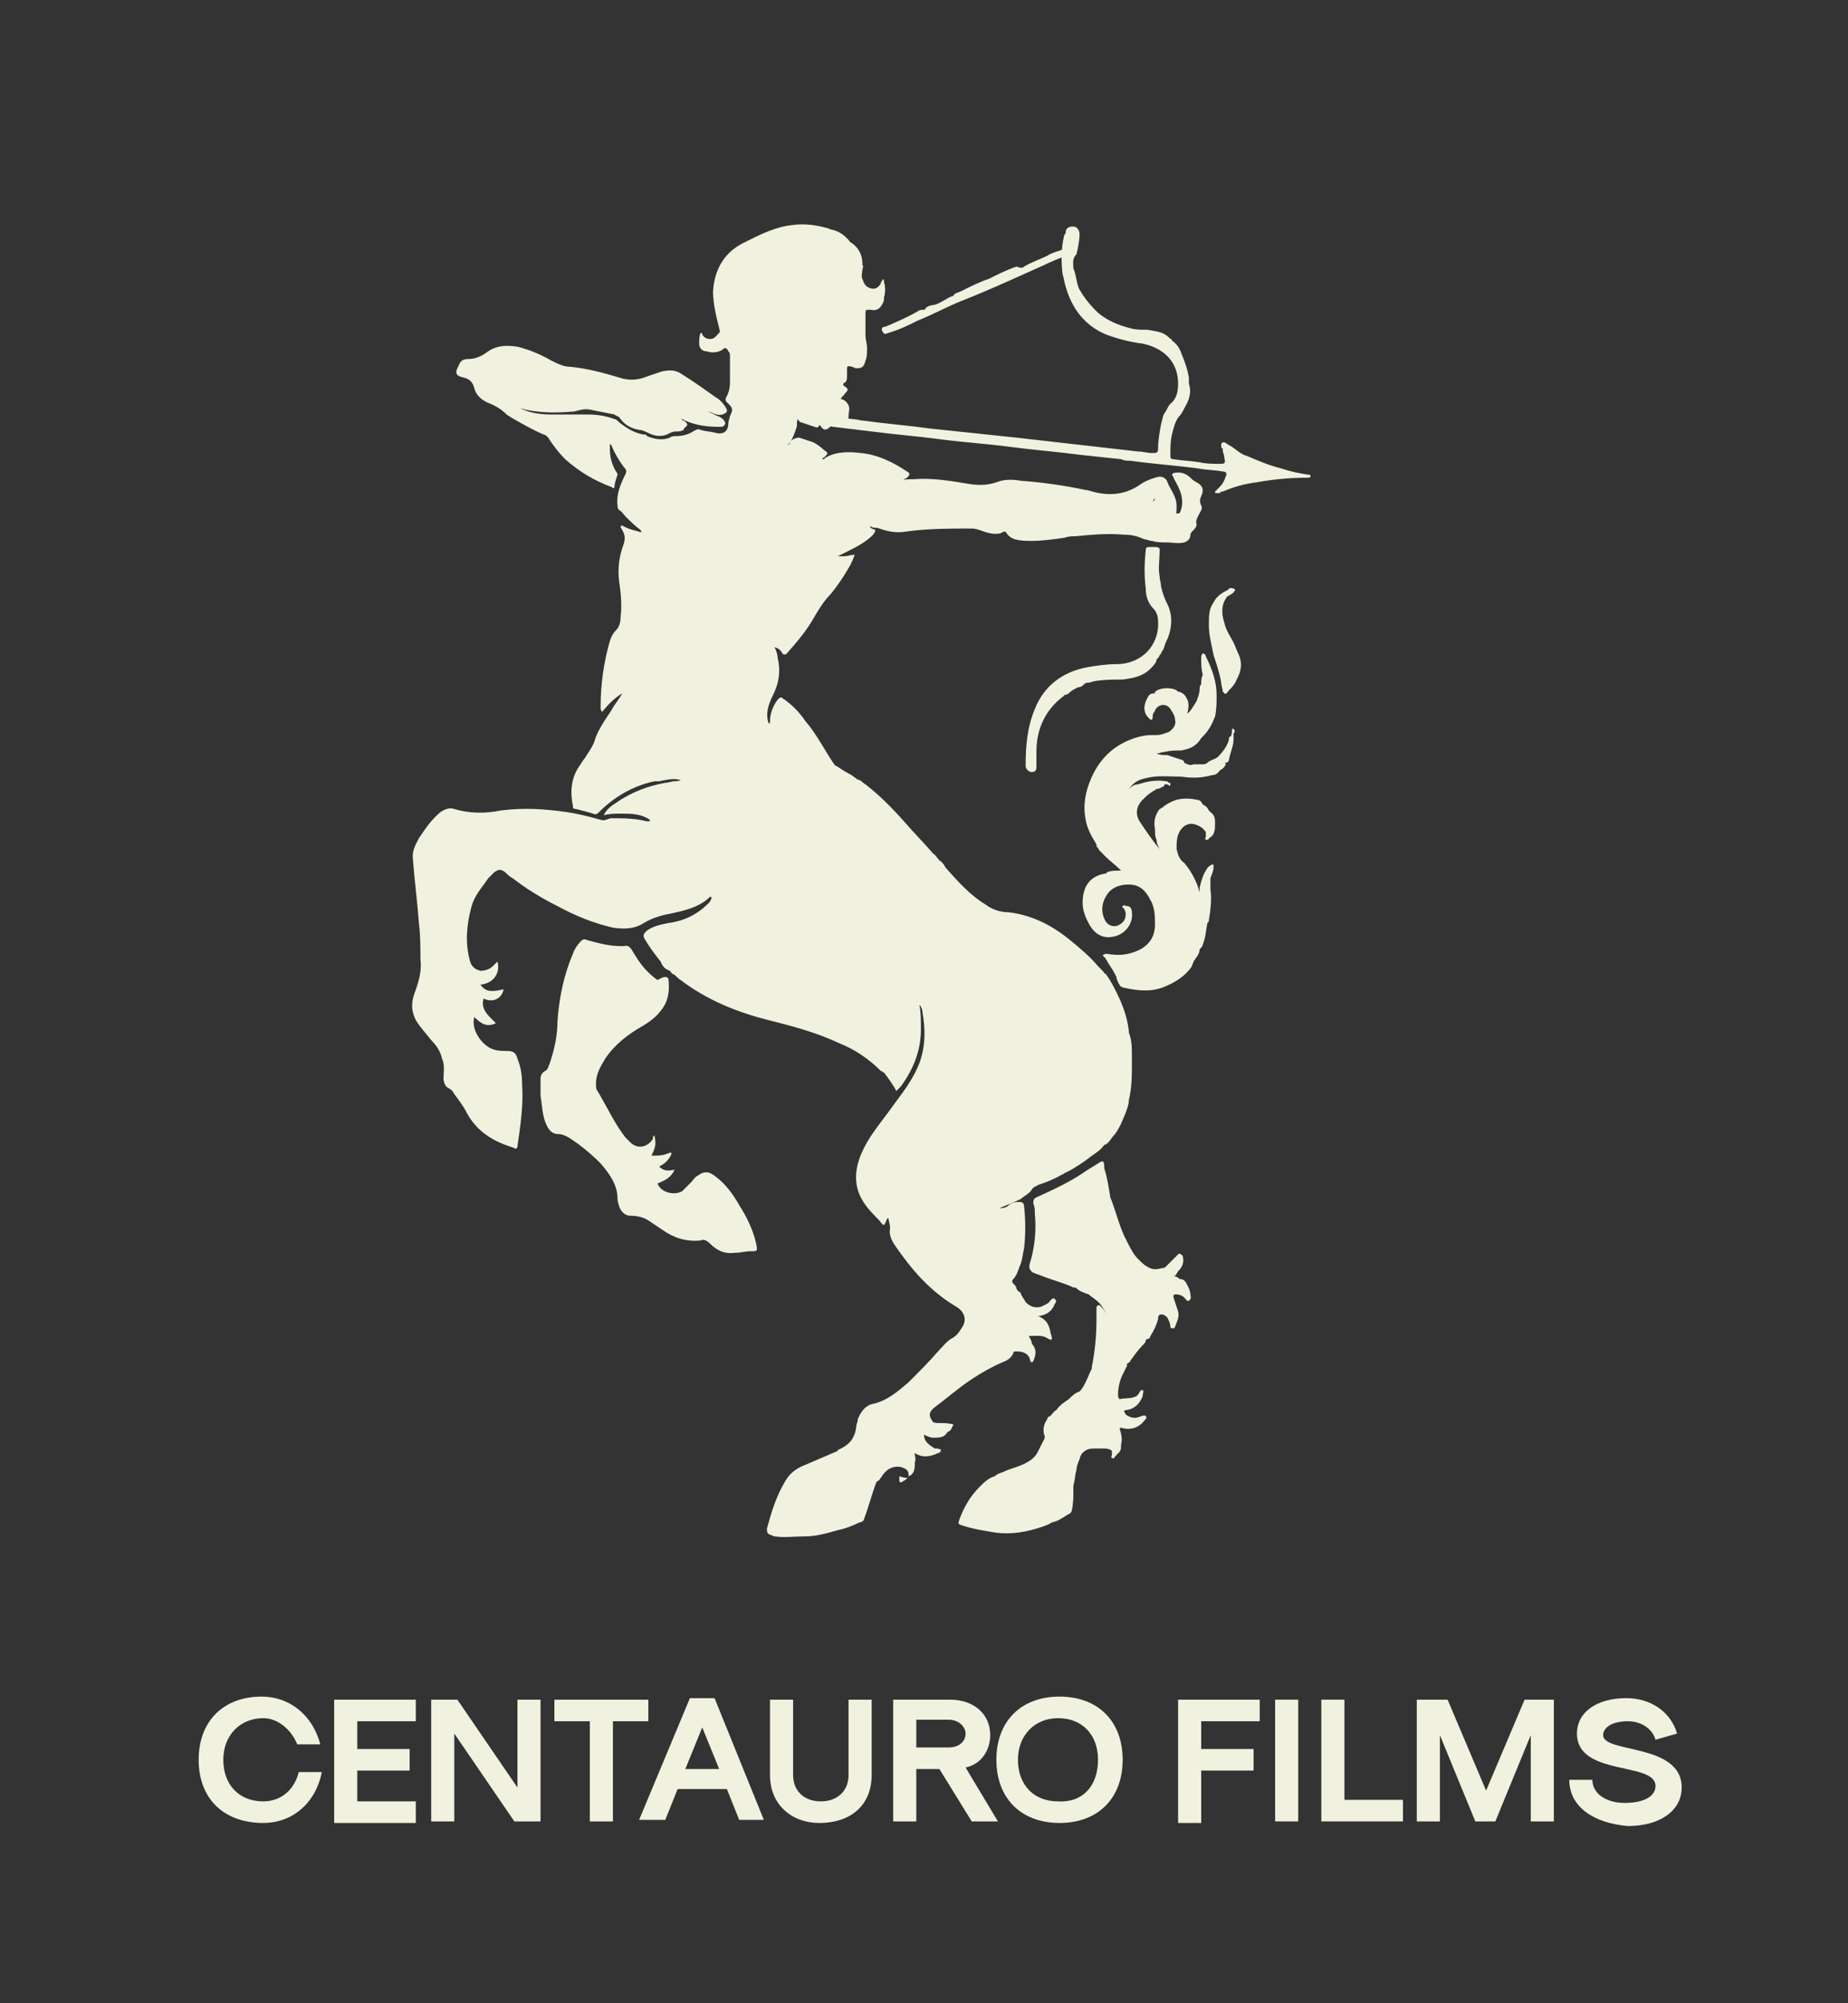 <?xml version="1.0" encoding="UTF-8"?> <svg xmlns="http://www.w3.org/2000/svg" xmlns:xlink="http://www.w3.org/1999/xlink" version="1.0" id="Capa_1" x="0px" y="0px" viewBox="0 0 120 130" style="enable-background:new 0 0 120 130;" xml:space="preserve"><rect x="0" y="0" width="120" height="130" fill="#333333" stroke="none"/> <style type="text/css"> .st0{fill:#F1F1DF;} </style> <g> <g> <path class="st0" d="M12.9,114.2c0-2.5,1.6-4.1,4.1-4.1c1.8,0,3.3,1.2,3.8,3.1h-1.5c-0.4-1-1.3-1.7-2.2-1.7 c-1.5,0-2.6,1.1-2.6,2.7c0,1.6,1,2.7,2.6,2.7c1.1,0,2-0.7,2.3-1.9h1.5c-0.4,2-1.9,3.3-3.8,3.3C14.5,118.3,12.9,116.7,12.9,114.2z"></path> <path class="st0" d="M21.7,110.3H27v1.4h-3.8v1.8h3.4v1.4h-3.4v2H27v1.4h-5.3V110.3z"></path> <path class="st0" d="M28,110.3h1.7l3.9,5.7v-5.7h1.5v7.9h-1.7l-3.9-5.7v5.7H28V110.3z"></path> <path class="st0" d="M38.3,111.7H36v-1.4h6.1v1.4h-2.3v6.5h-1.5V111.7z"></path> <path class="st0" d="M47.2,116.1H44l-0.8,2h-1.7l3.3-7.9h1.6l3.2,7.9H48L47.2,116.1z M46.7,114.8l-1.1-2.7l-1.1,2.7H46.7z"></path> <path class="st0" d="M50,115.2v-4.9h1.5v4.9c0,1,0.7,1.7,1.8,1.7c1.1,0,1.8-0.7,1.8-1.7v-4.9h1.5v4.9c0,1.9-1.3,3.1-3.4,3.1 C51.4,118.3,50,117.1,50,115.2z"></path> <path class="st0" d="M58,110.3h3.7c1.5,0,2.6,0.9,2.6,2.3c0,1-0.6,1.9-1.6,2.1l2.1,3.5h-1.7l-2.1-3.4h-1.5v3.4H58V110.3z M61.6,113.4c0.7,0,1.1-0.4,1.1-0.9c0-0.4-0.4-0.9-1.1-0.9h-2.1v1.8H61.6z"></path> <path class="st0" d="M64.7,114.2c0-2.5,1.6-4.1,4.1-4.1c2.5,0,4.1,1.6,4.1,4.1c0,2.5-1.6,4.1-4.1,4.1 C66.3,118.3,64.7,116.7,64.7,114.2z M71.3,114.2c0-1.6-1-2.7-2.6-2.7c-1.5,0-2.6,1.1-2.6,2.7c0,1.6,1,2.7,2.6,2.7 C70.3,117,71.3,115.9,71.3,114.2z"></path> <path class="st0" d="M76.5,110.3h5.3v1.4H78v1.8h3.4v1.4H78v3.4h-1.5V110.3z"></path> <path class="st0" d="M82.8,110.3h1.5v7.9h-1.5V110.3z"></path> <path class="st0" d="M85.8,110.3h1.5v6.5h3.8v1.4h-5.3V110.3z"></path> <path class="st0" d="M92.1,110.3H94l2.5,5.9l2.5-5.9h1.9v7.9h-1.5v-5.6l-2.3,5.6h-1.3l-2.3-5.6v5.6h-1.5V110.3z"></path> <path class="st0" d="M101.9,115.5h1.5c0,0.9,0.9,1.5,2.1,1.5c1.2,0,2-0.4,2-1.1c0-1.6-5.1-0.6-5.1-3.4c0-1.4,1.3-2.3,3.2-2.3 c1.6,0,2.9,0.9,3.3,2.3l-1.4,0.4c-0.2-0.7-0.9-1.2-1.8-1.2c-1,0-1.6,0.4-1.6,0.9c0,1.2,5.1,0.5,5.1,3.4c0,1.5-1.4,2.5-3.5,2.5 C103.4,118.3,101.9,117.2,101.9,115.5z"></path> </g> <g> <path class="st0" d="M52.3,99.7C52.3,99.7,52.2,99.7,52.3,99.7c-0.7,0-1.4,0.1-2,0c-0.1,0-0.2-0.1-0.3-0.1 c-0.2-0.1-0.2-0.2-0.2-0.4c0.3-1.1,0.6-2.1,1.2-3.1c0.3-0.5,0.7-0.8,1.2-1c0.7-0.3,1.4-0.6,2.1-0.9c0,0,0.1,0,0.1-0.1 c0.7-0.3,1.1-0.7,1.2-1.5c0-0.2,0.1-0.3,0.1-0.5c0.2-0.5,0.5-0.9,1-1c0.9-0.2,1.6-0.8,2.3-1.4c0.7-0.7,1.4-1.4,2-2.1 c0.3-0.3,0.5-0.6,0.9-0.8c0.3-0.2,0.4-0.4,0.6-0.7c0.3-0.5,0.1-1-0.4-1.3c-1.7-1-2.9-2.4-4-4c-0.2-0.3-0.4-0.7-0.3-1.1 c0-0.2-0.1-0.5-0.1-0.6c0-0.1-0.1,0-0.1,0c-0.2,0.5-0.2,0.5-0.5,0.1c-0.5-0.5-1-1-1.3-1.7c-0.4-1-0.2-2,0.3-3c0.5-1,1.3-1.9,2-2.9 c0.6-0.8,1.2-1.6,1.6-2.6c0.4-1.1,0.4-2.2,0.2-3.3c0-0.2-0.1-0.4-0.2-0.5c0,0,0-0.1,0-0.1c0,0,0,0.1,0,0.1c0.1,0.5,0.1,1,0.1,1.6 c0,1.4-0.5,2.6-1.3,3.7c-0.1,0.1-0.2,0.2-0.3,0.3c-0.2-0.4-0.5-0.8-0.8-1.2c-0.1,0-0.1-0.1-0.2-0.1c-0.8-0.8-1.7-1.4-2.7-1.8 c-1.5-0.7-3-1.1-4.6-1.5c-2-0.5-4-1.3-5.7-2.6c-0.2-0.1-0.3-0.3-0.5-0.4c-0.1,0-0.1-0.1-0.2-0.2l0,0c-0.3-0.1-0.5-0.3-0.6-0.6 c-0.4-0.5-0.7-0.9-1-1.4c-0.2-0.3-0.1-0.4,0.1-0.6c0.4-0.3,0.9-0.4,1.4-0.5c0.8-0.1,1.6-0.4,2.3-1c0.2-0.2,0.4-0.3,0.5-0.6 c0-0.1,0-0.1-0.1-0.1c-0.7,0.7-1.7,0.9-2.6,1.1c-0.6,0.1-1.2,0.3-1.7,0.6c-0.6,0.4-1.3,0.4-2,0.3c-1.3-0.3-2.5-0.8-3.6-1.4 c-1-0.5-2-1.1-2.9-1.8c-0.2-0.1-0.4-0.3-0.5-0.4c-0.3-0.2-0.4-0.2-0.7,0c-0.1,0.1-0.3,0.3-0.4,0.4c-0.4,0.6-0.9,1.1-1.1,1.9 c-0.3,1.1-0.4,2.3-0.1,3.4c0.1,0.4,0.3,0.6,0.7,0.7c0.3,0,0.6-0.1,0.8-0.3c0.1-0.1,0.2-0.2,0.3-0.3c0.2,0.7-0.2,1.4-1.1,1.5 c0.4,0.6,1,0.4,1.5,0.3c-0.1,0.6-0.7,0.9-1.3,0.6c-0.2,0.7,0.3,1.1,0.8,1.6c-0.6,0.3-1,0-1.4-0.4c-0.2,0.7,0.3,1.6,1,2 c0.4,0.2,0.7,0.2,1.1,0.2c0.4,0,0.6,0.1,0.7,0.5c0.2,0.5,0.3,1,0.3,1.6c0.1,1.4-0.1,2.7-0.3,4.1c0,0.1-0.1,0.2-0.2,0.1 c-1.3-0.4-2.4-1-3.1-2.3c-0.2-0.4-0.5-0.8-0.8-1.2c-0.1-0.2-0.2-0.3-0.4-0.4c-0.2-0.1-0.3-0.4-0.3-0.6c0-0.4,0.1-0.9-0.1-1.3 c-0.1-0.5-0.4-0.9-0.7-1.2c-0.3-0.4-0.7-0.8-1-1.3c-0.3-0.6-0.3-1.1-0.1-1.7c0.3-0.8,0.5-1.5,0.4-2.3c0-0.8,0-1.5-0.1-2.3 c-0.1-1.4-0.3-2.9-0.4-4.3c0-0.5,0.2-0.8,0.4-1.2c0.4-0.6,0.8-1.2,1.4-1.7c0.3-0.2,0.6-0.3,0.9-0.2c1,0.3,2,0.3,3,0.1 c1.5-0.2,2.9-0.1,4.3,0.1c0.7,0.1,1.5,0.3,2.2,0.5c0.3,0.1,0.5-0.1,0.7-0.1c0.8,0,1.5,0,2.3,0.2c0.2,0,0.2,0,0.2-0.1 c-0.6-0.4-1.2-0.4-1.9-0.4c-0.3,0-0.7,0-1.1,0.1c0.2-0.4,0.5-0.6,0.8-0.8c1-0.7,2.1-1.1,3.2-1.3c0.2,0,0.4-0.1,0.6-0.1 c0.1,0,0.3,0,0.4-0.1c0.1,0,0.2,0,0.3,0c-0.1,0-0.2,0-0.3,0c-0.1,0-0.1,0-0.1,0l0,0c-0.4-0.1-0.8,0-1.3,0.1c-0.1,0-0.2,0-0.3,0 c-1.4,0.3-2.6,1-3.6,2c-0.1,0.1-0.2,0.2-0.4,0.1c-0.3-0.1-0.7-0.2-1.1-0.3c-0.2,0-0.2-0.1-0.2-0.2c-0.2-1-0.1-1.9,0.5-2.7 c0.1-0.2,0.3-0.4,0.4-0.6c0.2-0.3,0.4-0.6,0.5-0.9c0.2-0.7,0.7-1.4,1.1-2c0.2-0.4,0.5-0.7,0.7-1.1c-0.5,0.3-0.9,0.7-1.3,1.2 c-0.1-0.1-0.1-0.2-0.1-0.3c0-1.5,0.2-2.9,0.6-4.3c0.1-0.3,0.2-0.5,0.4-0.7c0.2-0.2,0.3-0.5,0.3-0.9c0.1-0.8,0-1.6-0.1-2.3 c-0.1-0.8,0-1.6,0.3-2.4c0.1-0.3,0.1-0.6-0.1-0.9c0-0.1-0.1-0.1-0.1-0.2c0,0,0-0.1,0.1-0.1c0.3,0.2,0.7,0.3,1.1,0.4 c0.1,0.1,0.1,0,0.2,0c0,0,0,0,0,0c0,0,0,0,0,0c0,0-0.1,0-0.1-0.1c-0.4-0.3-0.7-0.6-1-0.9c-0.1-0.1-0.2-0.3-0.4-0.4 c-0.1-0.1-0.1-0.2-0.1-0.3c-0.1-0.7,0.2-1.4,0.5-2c0.1-0.2,0.1-0.3-0.1-0.5c-0.3-0.4-0.6-0.9-0.8-1.4c0,0-0.1-0.1-0.1-0.1 c0,0.1,0,0.2,0,0.3c0,0.5,0.1,1,0.4,1.5c0,0,0.1,0.1,0.1,0.2c-0.1,0.3-0.2,0.6-0.2,0.8c0,0.1-0.1,0.1-0.2,0c-1.1-0.4-2.1-1-3-1.8 c-0.4-0.4-0.8-0.9-1.1-1.4c-0.1-0.1-0.2-0.2-0.3-0.2c-0.7-0.3-1.4-0.7-2.1-1.1c-0.1-0.1-0.2-0.1-0.3-0.2c-0.4-0.4-0.8-0.6-1.3-0.8 c-0.4-0.2-0.7-0.5-0.8-0.9c-0.1-0.4-0.3-0.6-0.7-0.7c-0.5-0.1-0.6-0.3-0.3-0.8c0.1-0.3,0.3-0.4,0.6-0.4c0.5,0,0.9-0.2,1.3-0.5 c0.6-0.4,1.2-0.4,1.9-0.3c0.8,0.2,1.5,0.5,2.2,0.9c0.4,0.2,0.8,0.4,1.2,0.4c1.1,0.1,2.2,0.4,3.2,0.7c0.6,0.2,1.2,0.2,1.9-0.1 c0.3-0.1,0.6-0.2,0.9-0.3c0.5-0.1,0.9-0.1,1.3,0.2c0.8,0.5,1.5,1,2.2,1.5c0.2,0.1,0.4,0.3,0.6,0.6c0.2,0.3,0.1,0.4-0.2,0.5 c-0.3,0.1-0.6-0.1-0.9-0.2c0,0-0.1-0.1-0.1-0.1c0,0,0,0,0.1,0.1c0.1,0.1,0.2,0.1,0.4,0.2c0.1,0.1,0.3,0.1,0.4,0.2 c0.2,0.1,0.3,0.3,0.3,0.4c-0.1,0.2-0.2,0.2-0.4,0.2c-0.8,0-1.5-0.1-2.2-0.4c-0.1,0-0.1-0.1-0.2-0.1c0,0,0,0-0.1,0 c0.1,0,0.1,0.1,0.2,0.1c0.3,0.2,0.3,0.3,0,0.5C44.5,27.9,44.2,28,44,28c-0.2,0-0.3,0-0.5,0.1c-0.5,0.3-1,0.2-1.4,0 c-0.2-0.1-0.4-0.2-0.6-0.2c-0.5-0.1-0.9-0.3-1.2-0.7C40.2,27,40,27,39.9,26.9c-0.5-0.1-1-0.2-1.5-0.3c-0.4-0.1-0.7,0-1.1,0.1 c-1.1,0.1-2.1,0.1-3.1-0.1c-0.1,0-0.3-0.1-0.4-0.1c0,0-0.1,0-0.1,0c0,0-0.1,0-0.2-0.1c0,0,0,0,0,0c0,0,0,0,0,0c0,0,0,0,0.1,0 c0.1,0,0.1,0.1,0.2,0.1c0.6,0.3,1.3,0.4,2,0.4c0.8,0,1.6,0,2.4,0c0.6,0,1.2,0.1,1.7,0.3c0.1,0,0.2,0.1,0.3,0.2 c0.5,0.4,1,0.7,1.6,0.8c0.1,0,0.2,0,0.2,0.1c0.5,0.2,1,0.3,1.5,0.1c0.1-0.1,0.3-0.1,0.4-0.1c0.4,0,0.8-0.1,1.1-0.3 c0.2-0.1,0.3-0.2,0.5-0.1c0.3,0.1,0.7,0.1,1,0.2c0.5,0.1,0.8-0.1,0.8-0.7c0-0.1,0.1-0.3,0.1-0.4c0.2-0.4,0.2-0.5-0.1-0.8 c-0.1-0.1-0.3-0.2-0.1-0.5c0.2-0.4,0.2-0.7,0.2-1.1c0-0.5,0-1,0-1.5c0-0.1,0-0.2-0.1-0.3c-0.1-0.2-0.2-0.3-0.4-0.1 c-0.3,0.2-0.7,0.2-1,0.1c-0.3,0-0.5-0.2-0.5-0.5c0-0.2,0-0.5,0.1-0.7c0.1,0,0.1,0.1,0.1,0.1c0.1,0.2,0.3,0.3,0.5,0.3 c0.3,0,0.4-0.2,0.6-0.4c0.1-0.1,0-0.2,0-0.3c-0.2-0.8-0.4-1.6-0.4-2.4c0.1-1.5,0.8-2.6,2.1-3.2c1-0.5,2-1,3.1-1.1 c0.7-0.1,1.5,0,2.2,0.2c0.1,0,0.2,0.1,0.3,0.1c0.5,0.1,0.9,0.4,1.2,0.8l0,0c0.5,0.3,0.8,0.8,0.8,1.4c0,0,0,0.1,0,0.1 c0.1,0.1,0,0.2,0,0.3c0,0.2-0.1,0.4,0,0.6c0.1,0.3,0.2,0.5,0.5,0.6c0.3,0.1,0.5,0,0.7-0.3c0-0.1,0-0.1,0.1-0.2 c0-0.1,0.1-0.1,0.1,0c0,0,0,0,0,0.1c0.1,0.3,0.1,0.7,0,1c0,0.1,0,0.1,0,0.2c-0.2,0.5-0.4,0.7-0.9,0.6c-0.3,0-0.3,0-0.3,0.3 c0,0.5,0,0.9,0,1.4c0,0.2,0.1,0.5,0.1,0.8c0,0.3,0,0.6-0.1,0.8c-0.1,0.4-0.2,0.5-0.6,0.5c-0.1,0-0.2-0.1-0.3-0.1 c-0.3-0.1-0.3,0-0.3,0.2c0,0.1,0,0.1,0,0.2c0,0.1,0,0.1,0,0.2c0,0.1,0,0.3-0.1,0.4c-0.2,0.1-0.2,0.2,0,0.3c0,0,0,0,0.1,0.1 c0.1,0.1,0,0.2-0.1,0.3c-0.1,0.1-0.1,0.2-0.2,0.2c0,0.1-0.1,0.1-0.1,0.2c0.2,0,0.4,0.2,0.5,0.4c0.1,0.2,0,0.5,0,0.7 c0,0,0,0.1,0,0.1c-0.1,0.4-0.3,0.6-0.8,0.5c-0.1,0-0.3,0-0.4,0.1c-0.3,0.3-0.5,0.2-0.7-0.2c0,0.2-0.1,0.3-0.3,0.2 c-0.3-0.1-0.6-0.2-0.9-0.3c-0.1,0-0.1-0.1-0.2-0.2c-0.1,0.2,0,0.4-0.1,0.6c-0.1,0.3-0.2,0.6-0.4,0.9c-0.1,0.1-0.1,0.2-0.2,0.2 c0.1,0,0.2-0.1,0.2-0.2c0.1-0.2,0.4-0.3,0.6-0.3c0.3,0.1,0.6,0.2,0.9,0.3c0.2,0.1,0.5,0.3,0.7,0.5c0.3,0.2,0.3,0.2,0,0.5 c0,0-0.1,0-0.1,0.1c0,0,0,0,0.1,0c0,0,0.1-0.1,0.1-0.1c0.7-0.4,1.5-0.4,2.3-0.3c1.1,0.1,2.1,0.6,3,1.2c0.2,0.1,0.2,0.2,0,0.4 c-0.2,0.1-0.3,0.2-0.5,0.2c0.3-0.1,0.6-0.1,0.9-0.1c1.2-0.1,2.4,0.1,3.6,0.3c0.6,0.1,1.2,0.1,1.8-0.1c0.5-0.2,1-0.2,1.6-0.1 c1.4,0.1,2.8,0.3,4.2,0.6c0,0,0.1,0,0.1,0c1.2,0.4,2.4,0.4,3.5-0.4c0.3-0.2,0.6-0.3,0.9-0.4c0.3-0.1,0.5-0.1,0.7,0.1 c0.1,0.1,0.1,0.2,0.2,0.4c0.2,0.4,0.5,0.8,0.5,1.3c0,0.3,0,0.6-0.1,0.8c-0.4,0.2-0.8,0-0.8-0.4c0-0.2,0-0.4,0-0.6 c-0.4,0.1-0.6,0-0.5-0.3c-0.3,0.5-0.7,0.9-1.3,1.1C74,33,73.9,33,73.9,33c0.1,0,0.2,0,0.2-0.1c0.3-0.1,0.6-0.2,0.8-0.4 c0.2-0.1,0.3-0.2,0.5-0.2c0.2,0,0.3,0,0.4,0.3c0,0.1,0,0.1,0,0.2c0.1,0.4,0.4,0.6,0.8,0.5c0.2-0.4,0.2-0.8,0.1-1.2 c-0.1-0.4-0.3-0.7-0.5-1.1c0-0.1-0.2-0.2,0-0.3c0.4-0.1,0.8,0,1.1,0.3c0.1,0.1,0.2,0.2,0.4,0.3c0.4,0.2,0.5,0.5,0.3,0.9 c-0.1,0.2-0.1,0.4,0,0.6c0.1,0.2,0,0.3-0.1,0.5c-0.1,0.2-0.3,0.5-0.2,0.7c0,0.2-0.1,0.3-0.2,0.4c-0.1,0.1-0.2,0.2-0.2,0.3 c0,0.2-0.1,0.4-0.4,0.5l0,0c-0.4,0.1-0.8,0-1.1,0l0,0c-0.3,0-0.7,0-1-0.1c-0.2,0-0.3-0.1-0.5-0.1c-0.4-0.2-0.8-0.3-1.3-0.3 c-1.1-0.1-2.1,0-3.2,0.1c-0.2,0-0.4,0-0.7,0.1c-0.7,0.1-1.4,0.2-2.1,0.2c-0.4,0-0.7,0-1.1-0.1c-0.3-0.1-0.5-0.3-0.6-0.5 c-0.1,0-0.2,0-0.3,0.1c-0.4,0.1-0.8,0-1.1-0.1c-0.3-0.1-0.5-0.2-0.8-0.2c-1.4,0-2.9,0-4.3,0.2c-0.6,0.1-1.1,0-1.7-0.2 c-0.2-0.1-0.3,0-0.5-0.1c-0.1-0.1-0.2,0-0.2-0.1c0,0,0,0,0,0c0.1,0,0.1,0.1,0.1,0.1c0,0,0.1,0.1,0.1,0.1c0.3,0.1,0.3,0.1,0.1,0.4 c-0.5,0.5-1.1,0.8-1.7,1.1c-0.2,0.1-0.4,0.2-0.6,0.3c0,0,0,0,0,0c0,0,0,0,0,0c0.1,0,0.1,0,0.2,0c0.1,0,0.1,0,0.2,0 c0.2,0,0.5-0.1,0.7-0.1c-0.1,0.3-0.2,0.5-0.3,0.7c-0.4,0.7-0.8,1.3-1.3,1.9c-0.4,0.4-0.7,0.9-1,1.4c-0.5,0.9-1.1,1.6-1.8,2.4 c-0.1,0.1-0.2,0.1-0.3,0c-0.1-0.2-0.2-0.3-0.5-0.4c0.1,0.2,0.2,0.5,0.2,0.7c0.2,0.8,0.1,1.6-0.3,2.4c-0.3,0.6-0.5,1.2-0.3,1.8 c0.1,0.1,0,0.1,0.1,0c0,0,0-0.1,0-0.1c0-0.5,0.2-1,0.5-1.4c0.1-0.1,0.2-0.2,0.3-0.1c0.6,0.4,1.1,0.9,1.5,1.5 c0.7,0.8,1.2,1.8,1.8,2.7c0.1,0.1,0.1,0.2,0.2,0.2c0.3,0.2,0.6,0.4,1,0.6c0.1,0.1,0.3,0.2,0.4,0.3l0,0c0.2,0,0.3,0.2,0.5,0.3 c0.9,0.7,1.7,1.5,2.5,2.4c0.6,0.7,1.3,1.4,1.9,2.1c0.2,0.1,0.3,0.4,0.5,0.5c0.1,0.1,0.2,0.2,0.3,0.4c0.8,0.9,1.6,1.8,2.6,2.4 c0.4,0.3,0.9,0.5,1.5,0.5c1.6,0.2,2.9,0.9,4.1,1.9c0.6,0.5,1.2,1,1.7,1.6c0.1,0.1,0.2,0.2,0.3,0.3c0.1,0.1,0.1,0.2,0.2,0.2 c0.3,0.4,0.5,0.8,0.7,1.2c0.4,0.8,0.7,1.6,0.8,2.5c0,0,0,0.1,0,0.1c0.2,0.5,0.2,1,0.2,1.6c0,0.1,0,0.3,0,0.4c0,0.8,0,1.6-0.2,2.4 c0,0.3-0.1,0.5-0.2,0.8c-0.2,0.5-0.4,1-0.7,1.4c-0.2,0.2-0.3,0.4-0.4,0.5c-0.1,0.1-0.2,0.2-0.3,0.2l0,0c-0.2,0.3-0.5,0.5-0.8,0.7 c-0.5,0.4-1.1,0.8-1.7,1.1c-0.1,0-0.1,0.1-0.2,0.1c-0.5,0.3-1,0.5-1.6,0.7c-0.1,0.1-0.3,0.1-0.4,0.3c-0.2,0.3-0.5,0.4-0.7,0.6 c-0.4,0.2-0.9,0.4-1.4,0.6c0,0,0,0,0,0c0,0,0,0,0,0c0.2,0,0.3,0,0.5-0.1C65.7,78,66,78,66.2,78c0.2,0,0.3,0.1,0.3,0.3 c0.1,0.9,0.1,1.8,0,2.7c-0.1,0.4-0.1,0.8-0.3,1.2c-0.1,0.3-0.2,0.6-0.4,0.8c-0.1,0.1-0.1,0.2,0,0.3c0.1,0.1,0.2,0.2,0.2,0.3 c0,0.1,0.1,0.1,0.1,0.2c0.1,0,0.2,0.1,0.2,0.2c0.1,0.2,0.2,0.3,0.3,0.5c0.3,0.3,0.6,0.4,1,0.3c0.2-0.1,0.5-0.2,0.6-0.4 c0.1-0.1,0.2-0.2,0.3-0.1c0.1,0.1,0.1,0.2,0,0.3c-0.2,0.5-0.5,0.7-1,0.8c0,0,0,0-0.1,0c0,0,0,0,0,0c0.5,0.2,0.7,0.5,0.8,1 c0,0.1,0.1,0.3,0.1,0.4l0,0c0,0,0,0.1,0,0.1c-0.1,0.1-0.1,0-0.2,0c-0.4-0.3-0.8-0.2-1.3-0.2c0.1,0.2,0.2,0.3,0.2,0.5l0,0 c0.3,0.3,0.3,0.7,0.1,1.1c0,0.1-0.1,0.1-0.1,0.1c-0.1,0-0.1-0.1-0.1-0.1c-0.1-0.5-0.5-0.6-0.9-0.6c-0.1,0-0.2,0-0.2,0.1 c-0.1,0.3-0.4,0.5-0.7,0.6c-0.7,0.3-1.4,0.7-2,1.1c-0.9,0.6-1.7,1.3-2.5,1.9c-0.3,0.3-0.3,0.5,0,0.9c0,0,0,0,0,0 c0.3,0.1,0.7,0,1.1,0.1c0,0,0.1,0,0.1,0c0.1,0,0.1,0.1,0.1,0.1c-0.1,0.1-0.1,0.3-0.3,0.4c-0.1,0-0.1,0.1-0.2,0.2 c-0.2,0.2-0.5,0.2-0.8,0.2c-0.2,0-0.4-0.1-0.6-0.2c0,0.5,0.4,0.7,0.7,0.9l0,0c0.1,0,0.2,0,0.2,0l0,0c0.1,0.1,0.2,0,0.2,0.1 c0,0.1-0.1,0.2-0.2,0.2c-0.4,0.2-0.9,0.3-1.3,0.1c-0.1,0-0.1-0.1-0.2-0.1c0,0.2,0.1,0.4,0,0.6c0,0.1,0,0.2,0,0.2 c0,0.3-0.1,0.6-0.4,0.7l0,0c-0.1,0.2-0.3,0.3-0.5,0.4c0,0-0.1,0-0.1-0.1c0-0.1,0-0.1,0-0.2c0,0,0,0,0-0.1c0,0,0,0,0,0 C59,96,59,95.9,59,95.7c0-0.3-0.2-0.4-0.5-0.5c-0.6-0.1-1,0.2-1.3,0.7c-0.1,0.1-0.1,0.2-0.2,0.2c0,0-0.1,0.1-0.1,0.1 c-0.3,0.8-0.5,1.6-0.8,2.4c0,0,0,0,0,0c0,0,0,0,0,0c0,0.1-0.2,0.2-0.3,0.2c-0.4,0.2-0.9,0.4-1.4,0.5c-0.7,0.2-1.4,0.4-2.1,0.4 C52.4,99.7,52.3,99.7,52.3,99.7z"></path> <path class="st0" d="M43.4,63.5c0.1,0.8,0,1.5-0.5,2.1c-0.3,0.4-0.7,0.7-1.2,1c-0.9,0.5-1.8,1.2-2.4,2.1c-0.3,0.5-0.6,1-0.6,1.6 c0,0.2,0,0.4,0.1,0.5c0.6,1,1.1,2.1,1.8,3c0.1,0.1,0.3,0.3,0.4,0.4c0.5,0.4,1.1,0.2,1.4-0.3c0-0.1,0-0.2,0.1-0.2 c0.1,0.5,0.1,0.7-0.2,1.3c0.4,0,0.8,0,1.2-0.2c0.1,0,0.1,0,0.1,0.1c-0.2,0.4-0.4,0.6-0.8,0.8c0.3,0.3,0.6,0.3,1,0.2 c-0.2,0.5-0.6,0.7-1.1,0.9c0.2,0.6,1.1,0.8,1.6,0.5c0.2-0.2,0.4-0.4,0.6-0.6c0.1-0.1,0.2-0.3,0.4-0.4c0.4-0.3,0.7-0.3,1.1,0 c0.7,0.5,1.2,1.2,1.6,1.9c0.5,0.8,0.9,1.6,1.1,2.5c0.1,0.5,0.1,0.5-0.4,0.5c-0.3,0-0.6,0.1-1,0.1c-0.7,0.1-1.2-0.2-1.6-0.6 c-0.2-0.2-0.4-0.3-0.6-0.2c-1,0.1-1.8-0.2-2.5-0.7c-0.3-0.2-0.6-0.4-0.9-0.6c-0.3-0.2-0.7-0.3-1.1-0.3c-0.3,0-0.5-0.1-0.7-0.4 c-0.1-0.2-0.2-0.5-0.2-0.7c0-0.9-0.5-1.6-1.1-2.3c-0.6-0.6-1.3-1.2-2.1-1.7c-0.2-0.1-0.4-0.2-0.6-0.2c-0.5,0-0.7-0.3-0.9-0.8 c-0.2-0.6-0.2-1.1-0.3-1.7c0-0.4,0-0.7,0-1.1c0-0.2,0.1-0.4,0.3-0.5c0.2-0.1,0.2-0.3,0.3-0.5c0.3-0.9,0.5-1.8,0.5-2.7 c0.1-1.5,0.4-3,1-4.4c0.1-0.3,0.3-0.6,0.5-0.8c0.1-0.1,0.2-0.2,0.4-0.1c0.7,0.2,1.5,0.4,2.2,0.4c0.1,0,0.1,0,0.2,0 c0.3-0.1,0.4,0.1,0.5,0.2c0.3,0.5,0.6,1,1,1.4c0.2,0.2,0.4,0.4,0.7,0.6C43.2,63.3,43.3,63.4,43.4,63.5z"></path> <path class="st0" d="M73.8,90.6c0,0,0.1-0.1,0.1-0.1c0.1-0.1,0.1-0.3,0.3-0.3c0.1,0.1,0,0.2,0,0.4c-0.2,0.5-0.5,0.8-1,0.9 c-0.1,0-0.2,0-0.2,0.1c0,0.1,0.1,0.1,0.1,0.2c0.3,0.2,0.6,0.3,1,0.1c0.1,0,0.2-0.1,0.3,0c0.1,0.1,0,0.2-0.1,0.3 c-0.3,0.4-0.8,0.6-1.3,0.5c-0.1,0-0.2-0.1-0.3,0c0.1,0.3,0.2,0.7,0.1,1c0,0.3,0,0.5-0.3,0.7l0,0c0,0,0,0.1-0.1,0.1 c0,0.1-0.1,0.2-0.2,0.1c-0.1,0,0-0.1,0-0.2c0-0.1,0-0.1,0-0.2l0,0C72.2,94.1,72,94,71.7,94c-0.2,0-0.5,0-0.7,0 c-0.4,0-0.8,0.2-0.9,0.7c-0.1,0.2-0.2,0.5-0.2,0.7c-0.1,0.3-0.1,0.7-0.2,1c0,0.1,0,0.2,0,0.3c0,0.4,0,0.9-0.1,1.3 c0,0.1-0.1,0.2-0.1,0.2c-0.4,0.2-0.7,0.5-1.2,0.6l0,0c-0.3,0.2-0.7,0.3-1,0.4c-1,0.3-2,0.4-3,0.2c-0.6-0.1-1.2-0.2-1.8-0.4 c-0.3-0.1-0.3-0.1-0.2-0.4c0.3-0.8,0.7-1.5,1.3-2.1c0.3-0.3,0.6-0.6,1-0.7l0,0c0.2-0.2,0.4-0.2,0.6-0.3c0.4-0.2,0.9-0.3,1.3-0.5 c0.4-0.2,0.7-0.4,0.9-0.8l0,0c0.1-0.2,0.2-0.4,0.3-0.6c0.1-0.2,0.2-0.3,0.1-0.5c-0.1-0.4,0-0.7,0.2-1c0-0.1,0.1-0.2,0.2-0.2l0,0 c0.1-0.1,0.2-0.3,0.4-0.4l0,0c0.2-0.3,0.5-0.5,0.8-0.7c0.2-0.2,0.4-0.4,0.7-0.5c0,0,0.1-0.1,0.1-0.1c0.3-0.4,0.5-1,0.7-1.4 c0,0,0,0,0-0.1c0.2-1,0.3-2,0.3-3.1c0-0.1,0-0.3,0-0.4c0-0.1,0-0.2,0-0.3c0-0.1,0-0.1,0.1-0.2c0.1,0,0.1,0,0.2,0.1 c0.2,0.2,0.4,0.5,0.5,0.8c0.1,0.1,0,0.2,0.1,0.3c0,0,0,0,0,0.1c0,0,0,0,0-0.1c-0.1-0.1,0-0.2-0.1-0.3c-0.1-0.3-0.3-0.6-0.5-0.9 c-0.2-0.3-0.6-0.5-0.8-0.7l0,0c-0.3-0.1-0.6-0.2-0.8-0.4c-0.1-0.1-0.2,0-0.3-0.1c-0.7-0.3-1.5-0.5-2.2-0.8c-0.1,0-0.2-0.1-0.3-0.1 c-0.3-0.2-0.3-0.4-0.2-0.7c0.3-1,0.4-2.1,0.3-3.1c0-0.2,0-0.5-0.1-0.7c0-0.2,0-0.3,0.2-0.4c1.1-0.5,2.2-1,3.2-1.7 c0.3-0.2,0.5-0.3,0.8-0.5c0.3-0.2,0.4-0.2,0.4,0.2c0,0,0,0.1,0,0.1c0.2,0.6,0.3,1.3,0.4,1.9l0,0c0.4,1,0.6,2,1.1,2.9 c0.2,0.4,0.4,0.8,0.7,1.1c0.2,0.2,0.4,0.4,0.6,0.5c0.3,0.2,0.6,0.2,0.9,0.1c0.1,0,0.2,0,0.3-0.1l0,0c0.3-0.3,0.5-0.5,0.8-0.8 c0.1-0.1,0.2,0,0.3,0.1c0.1,0.4,0,0.7-0.3,1l0,0c-0.1,0.1-0.1,0.3-0.3,0.3c0.1,0,0.3,0.1,0.4,0.2l0,0c0.3,0,0.4,0.2,0.5,0.4 c0.1,0.2,0.2,0.4,0.2,0.6c0,0.1,0.1,0.3-0.1,0.4c-0.1,0.1-0.2-0.1-0.3-0.2c-0.1-0.1-0.3-0.2-0.5-0.2c-0.2,0-0.2,0-0.2,0.2 c0.1,0.3,0.2,0.6,0.3,0.9c0.1,0.4-0.1,0.7-0.2,1c0,0.1-0.1,0.1-0.2,0.1c-0.1,0-0.1-0.1-0.1-0.1c0-0.2-0.1-0.4-0.2-0.6 c-0.1-0.1-0.2-0.2-0.4-0.2c-0.2,0-0.2,0.2-0.2,0.3c-0.1,0.4-0.3,0.8-0.5,1.1c0,0.1-0.1,0.2-0.2,0.2c-0.1,0-0.1,0.1-0.1,0.1 c0,0.1-0.1,0.2-0.2,0.3c-0.3,0.3-0.5,0.6-0.8,1c0,0.1-0.1,0.1-0.2,0.2c-0.1,0,0,0.1,0,0.1c-0.1,0.2-0.2,0.4-0.3,0.6 c-0.2,0.4-0.3,0.9-0.3,1.3c0,0.1,0,0.2,0.1,0.3C73.1,90.7,73.4,90.8,73.8,90.6z"></path> <path class="st0" d="M75.7,50.9c-0.1,0-0.1,0-0.1,0.1c-0.2,0.1-0.3,0.2-0.5,0.2l0,0c-0.1,0.1-0.2,0.1-0.3,0.2 c-0.2,0.1-0.4,0.3-0.6,0.5c-0.4,0.4-0.5,0.9-0.2,1.4c0.4,0.6,0.8,1.2,1.3,1.8c-0.1-0.2-0.2-0.4-0.2-0.6c-0.1-0.2-0.1-0.4-0.1-0.7 c-0.1-0.5,0-0.9,0.3-1.3c0.1,0,0.1-0.1,0.2-0.1c0,0,0,0,0.1-0.1c0.3-0.2,0.5-0.3,0.8-0.4c0.4-0.1,0.9-0.1,1.3,0 c0.2,0,0.3,0.1,0.4,0.3l0,0c0.2,0.1,0.3,0.2,0.4,0.4c0,0,0.1,0.1,0.1,0.1c0.3,0.2,0.3,0.5,0.3,0.7c0,0.4,0,0.8-0.4,1l0,0 c0,0.1-0.1,0.1-0.2,0.1c-0.1-0.1,0-0.1,0-0.2c0-0.1,0-0.2,0-0.3c-0.2-0.3-0.4-0.4-0.7-0.5c-0.3-0.1-0.6,0-0.8,0.2 c-0.4,0.4-0.4,0.9-0.4,1.4c0.1,0.4,0.2,0.7,0.5,0.9c0.5,0.6,0.8,1.2,1,1.9c0,0.1,0,0.2,0,0.2c0-0.1,0-0.1,0-0.2c0-0.1,0-0.2,0-0.3 c0.1-0.4,0.2-0.8,0.4-1.1c0.1-0.2,0.2-0.3,0.4-0.4c0.1,0,0.1,0,0.1,0.1c0,0,0,0.1,0,0.1l0,0c0,0.2-0.1,0.4-0.2,0.7 c0,0.2,0,0.5,0,0.7c0.1,0.7,0,1.4-0.1,2c0,0.1,0,0.1-0.1,0.2l0,0c-0.1,0.5-0.1,0.9-0.3,1.4c0,0.1-0.1,0.2-0.2,0.3l0,0 c0,0.3-0.2,0.5-0.4,0.8c0,0.1-0.1,0.2-0.1,0.3c-0.4,0.6-1,1-1.7,1.3c-0.9,0.4-1.8,0.3-2.7,0.1c-0.1,0-0.3-0.1-0.3-0.2 c-0.1-0.1-0.1-0.2-0.2-0.4c0,0,0,0,0-0.1c-0.2-0.4-0.4-0.7-0.6-1c0-0.1-0.1-0.1-0.1-0.2c-0.1-0.1-0.1-0.1-0.2-0.2 c0.1-0.1,0.2-0.1,0.3-0.1c0.6,0.1,1.1,0.1,1.7-0.1c0.9-0.3,1.4-0.9,1.4-1.8c0-0.5,0-1.1-0.3-1.6c-0.3-0.6-0.7-1-1.4-1 c-0.6,0-1.2,0.2-1.5,0.8c-0.3,0.5-0.3,1.1,0,1.6c0.2,0.3,0.6,0.4,0.9,0.2c0.4-0.2,0.5-0.7,0.3-1c0-0.1-0.2-0.1-0.1-0.2 c0.1-0.1,0.2,0,0.3,0c0.2,0,0.3,0.2,0.3,0.4c0.1,0.8-0.5,1.5-1.3,1.6c-0.6,0.1-1.1-0.2-1.4-0.7c-0.3-0.5-0.5-1-0.5-1.5 c0-1,0.4-1.7,1.4-1.9c0.1,0,0.1,0,0.2-0.1c0.2-0.1,0.5-0.1,0.7-0.1l0,0c0.1,0,0.1,0,0.2,0c0,0,0,0,0,0c0,0,0,0,0,0 c0,0-0.1-0.1-0.1-0.1c-0.3-0.3-0.6-0.5-0.9-0.8c-0.1-0.1-0.2-0.2-0.3-0.3l0,0c-0.1-0.1-0.2-0.2-0.2-0.3l0,0 c-0.1,0-0.1-0.1-0.1-0.2c-0.3-0.5-0.6-1-0.7-1.6c-0.2-1,0-1.9,0.4-2.8c0.6-1.3,1.6-2.2,3.1-2.6c0.4-0.1,0.7-0.1,1.1-0.1 c0.3,0,0.5-0.1,0.8-0.2c0.3-0.2,0.5-0.5,0.4-0.8c0-0.3-0.2-0.5-0.3-0.7c-0.3-0.4-0.8-0.3-1,0.1c0,0.1-0.1,0.1-0.1,0.2 c-0.1,0.1,0,0.3-0.1,0.4c0,0,0,0-0.1,0c-0.1-0.1-0.1-0.1-0.2-0.2c-0.3-0.4-0.2-0.8,0-1.2c0.1-0.2,0.2-0.3,0.4-0.3 c0.1,0,0.1,0,0.1-0.1c0.3-0.3,1.1-0.3,1.4-0.1c0.1,0.1,0.1,0.1,0.2,0.1c0.3,0.1,0.4,0.3,0.5,0.5c0.1,0.2,0.1,0.5,0,0.9 c0.2-0.1,0.4-0.5,0.6-0.8c0.1-0.3,0.2-0.5,0.2-0.8c0-0.1,0-0.2,0.1-0.3c0-0.2,0-0.4,0.1-0.6c-0.1-0.4-0.1-0.7-0.1-1.1 c0-0.1,0-0.2,0.1-0.3c0.1,0,0.2,0.1,0.2,0.2c0.4,0.8,0.7,1.6,0.7,2.5c0,0.5,0,0.9-0.1,1.4c-0.2,0.5-0.4,0.9-0.8,1.3 c0,0-0.1,0.1-0.1,0.1l0,0c-0.3,0.5-0.7,0.7-1.3,0.8c-0.4,0-0.7,0-1.1,0.1c-0.2,0-0.3,0.1-0.5,0.1c0.2,0.1,0.5,0.1,0.7,0.1 c0.3,0.1,0.6,0.2,0.9,0.3c0.1,0,0.2,0.1,0.2,0.2c0.2,0.1,0.4,0.2,0.6,0.1c0.2,0,0.3,0,0.5,0c0.2,0,0.3,0,0.4-0.1 c0.2-0.2,0.5-0.2,0.7-0.4c0.3-0.3,0.6-0.7,0.7-1.1c0-0.1,0-0.2,0.1-0.2c0.1-0.1,0.1-0.3,0.1-0.5c0,0,0,0,0.1,0 c0.1,0.1,0.1,0.2,0,0.3c0,0,0,0.1,0,0.1c0,0.1,0,0.2,0,0.3c0,0.4-0.2,0.8-0.3,1.3c0,0.1-0.1,0.2-0.2,0.2c0,0-0.1,0,0,0.1 c-0.1,0.2-0.2,0.3-0.4,0.4l0,0c-0.1,0.2-0.3,0.3-0.5,0.3c-0.7,0.2-1.3,0.2-2,0.1c-0.8,0-1.5-0.1-2.3,0.1c-0.5,0.1-0.8,0.3-1.1,0.7 c0.2-0.2,0.4-0.3,0.6-0.3c0.6-0.2,1.2-0.3,1.8-0.2c0.1,0,0.1,0,0.2,0.1c0.1,0,0.1,0,0.1,0.1c0,0.1-0.1,0.1-0.1,0.1 C75.9,50.9,75.8,50.9,75.7,50.9z"></path> <path class="st0" d="M69.7,17.4C69.7,17.5,69.7,17.5,69.7,17.4c0.2,0.5,0.2,1,0.4,1.4c0.3,0.5,0.6,0.9,1,1.3 c0.1,0.1,0.1,0.1,0.2,0.2l0,0c0.6,0.5,1.3,0.8,2.1,1c0.3,0.1,0.7,0.1,1.1,0.1c0.5,0.1,1,0.1,1.4,0.5c0.1,0.1,0.2,0.1,0.2,0.2l0,0 c0.3,0.2,0.5,0.5,0.6,0.8c0.2,0.5,0.4,1,0.5,1.6c0,0.1,0,0.3,0,0.4l0,0c0.2,0.6,0,1.1-0.3,1.6c-0.1,0.2-0.2,0.4-0.4,0.6 c-0.2,0.3-0.3,0.7-0.4,1.1C76,28.6,76,29.1,76,29.5c0,0.2,0,0.3,0.2,0.3c0.6,0.1,1.1,0.1,1.7,0.2c0.4,0.1,0.9,0.1,1.3,0.1 c0.3,0,0.4,0,0.3-0.4c0-0.2-0.1-0.3-0.1-0.5c0,0,0-0.1,0-0.1c-0.1,0-0.1-0.1-0.1-0.2c0-0.1,0-0.2,0.2-0.2c0.2,0.1,0.3,0.2,0.5,0.3 c0.3,0.2,0.6,0.5,1,0.6c0.7,0.3,1.4,0.6,2.2,0.8c0.6,0.2,1.1,0.3,1.7,0.4c0,0,0,0,0,0c0.1,0,0.2,0,0.2,0.1c0,0.1-0.1,0.1-0.2,0.1 c-1.1,0-2.2,0.1-3.3,0.3c-0.8,0.1-1.5,0.3-2.2,0.6c-0.1,0-0.1,0-0.2,0.1c-0.1,0-0.1,0-0.2,0c-0.1,0-0.1,0-0.1-0.1 c0.1-0.1,0.2-0.2,0.3-0.3c0.2-0.2,0.3-0.4,0.4-0.7c0.1-0.2,0-0.3-0.2-0.3c-0.5-0.1-1.1-0.1-1.6-0.2c-1.5-0.2-3-0.3-4.4-0.5 c-0.2,0-0.4,0-0.6-0.1c-0.9-0.1-1.9-0.2-2.8-0.3c-1.5-0.2-2.9-0.3-4.4-0.5c-1.5-0.2-3.1-0.3-4.6-0.5c-1.5-0.2-2.9-0.3-4.4-0.5 c-0.8-0.1-1.7-0.2-2.5-0.3c-0.4-0.1-0.7-0.1-1.1-0.1c-0.1,0-0.2,0-0.3,0c-0.2-0.1-0.2-0.2-0.2-0.4c0-0.2,0.1-0.3,0.3-0.3 c0.9,0.1,1.8,0.2,2.6,0.3c0.2,0,0.5,0.1,0.7,0.1c1.4,0.2,2.8,0.3,4.2,0.5c1.9,0.2,3.8,0.4,5.7,0.6c2.6,0.3,5.3,0.6,7.9,0.9 c0.3,0,0.6,0.1,0.9,0.1c0.3,0,0.4,0,0.4-0.3c0-0.5,0.1-1.1,0.2-1.6c0.1-0.3,0.1-0.6,0.3-0.8c0.1-0.2,0.2-0.4,0.3-0.5 c0.4-0.3,0.5-0.8,0.5-1.3c0-1.4-0.9-2.3-2.3-2.6c-0.8-0.1-1.6-0.3-2.4-0.6c-1.4-0.6-2.2-1.7-2.6-3.1c-0.1-0.3-0.1-0.5-0.2-0.8 c-0.1-0.8-0.1-1.7,0.1-2.5c0-0.1,0.1-0.1,0.1-0.2c0-0.3,0.2-0.4,0.5-0.4c0.2,0,0.4,0.2,0.4,0.5c0,0.4-0.1,0.9-0.2,1.3 C69.6,16.8,69.7,17.1,69.7,17.4z"></path> <path class="st0" d="M70,44.6c-0.2,0.1-0.4,0.2-0.5,0.3c-0.1,0.1-0.2,0.2-0.4,0.2l0,0l0,0c0,0.1-0.1,0.1-0.2,0.2 c-1.1,0.9-1.6,2.1-1.6,3.5c0,0.3,0,0.7,0,1c0,0.2-0.1,0.3-0.3,0.3c-0.2,0-0.4-0.2-0.4-0.4c0-1.3,0.1-2.5,0.6-3.7 c0.6-1.5,1.8-2.4,3.4-2.7c0.6-0.1,1.2-0.2,1.9-0.2c1.6,0,2.8-1.2,2.7-2.8c0-0.3-0.1-0.6-0.3-0.8c-0.4-0.4-0.5-0.9-0.5-1.3 c-0.1-0.8-0.1-1.6,0-2.5c0-0.1,0-0.1,0.1-0.2c0.2,0,0.4,0,0.5,0c0.1,0,0.2,0,0.3,0.1c0,0.1,0,0.2,0,0.2c0,0.5-0.1,1.1,0,1.6 c0,0.2,0.1,0.5,0.1,0.7c0.1,0.4,0.2,0.7,0.4,1.1c0.4,0.8,0.3,1.7-0.1,2.5c-0.1,0.2-0.1,0.4-0.2,0.5c-0.1,0.1-0.1,0.3-0.2,0.3l0,0 c0,0.1-0.1,0.2-0.2,0.3l0,0c0,0.2-0.2,0.4-0.4,0.6c-0.5,0.5-1.1,0.6-1.8,0.7c-0.6,0-1.2,0-1.8,0.1c-0.1,0-0.3,0.1-0.4,0.1 c-0.1,0-0.2,0-0.3,0.1C70.3,44.5,70.2,44.6,70,44.6z"></path> <path class="st0" d="M78.5,40.6c0-0.1,0-0.1,0-0.2c0-0.4,0-0.9,0.3-1.3c0.2-0.4,0.5-0.6,0.9-0.8l0,0c0.1-0.1,0.2-0.2,0.4-0.1 c0,0,0.1,0,0.1,0.1c-0.1,0.2-0.3,0.3-0.5,0.4l0,0c-0.4,0.5-0.4,1.1-0.2,1.7c0.1,0.5,0.4,0.9,0.6,1.3c0.1,0.2,0.2,0.5,0.3,0.7 c0.3,0.6,0.2,1.2-0.1,1.7c-0.1,0.3-0.3,0.5-0.5,0.7c-0.1,0.1-0.1,0.2-0.2,0.2l0,0c-0.1,0.1-0.1-0.1-0.2-0.1c0-0.2-0.1-0.4-0.1-0.6 c-0.1-0.6-0.3-1.2-0.5-1.8C78.7,41.9,78.5,41.3,78.5,40.6z"></path> <path class="st0" d="M66.5,17.3C66.5,17.3,66.5,17.3,66.5,17.3c0.5-0.3,1.1-0.5,1.5-0.7c0.3-0.2,0.7-0.3,1-0.4 c0.3-0.1,0.4-0.1,0.4,0.2c0,0.1-0.1,0.2-0.2,0.2c-0.5,0.2-1,0.4-1.4,0.6c-1.8,0.8-3.5,1.6-5.3,2.3c-1,0.4-1.9,0.9-2.9,1.3 c-0.6,0.3-1.2,0.6-1.9,0.8c-0.2,0.1-0.3,0.1-0.4-0.1c-0.1-0.2,0-0.3,0.2-0.3c0.7-0.3,1.4-0.6,2.1-1c0.1-0.1,0.3-0.1,0.4-0.1 c0,0,0.1,0,0.1-0.1c0.1-0.1,0.3-0.2,0.5-0.2c0.5-0.1,0.9-0.5,1.3-0.6l0,0c0.1-0.2,0.3-0.2,0.5-0.3c0.6-0.3,1.2-0.6,1.8-0.8 c0.6-0.3,1.2-0.6,1.8-0.8C66.3,17.4,66.4,17.4,66.5,17.3z"></path> </g> </g> </svg> 